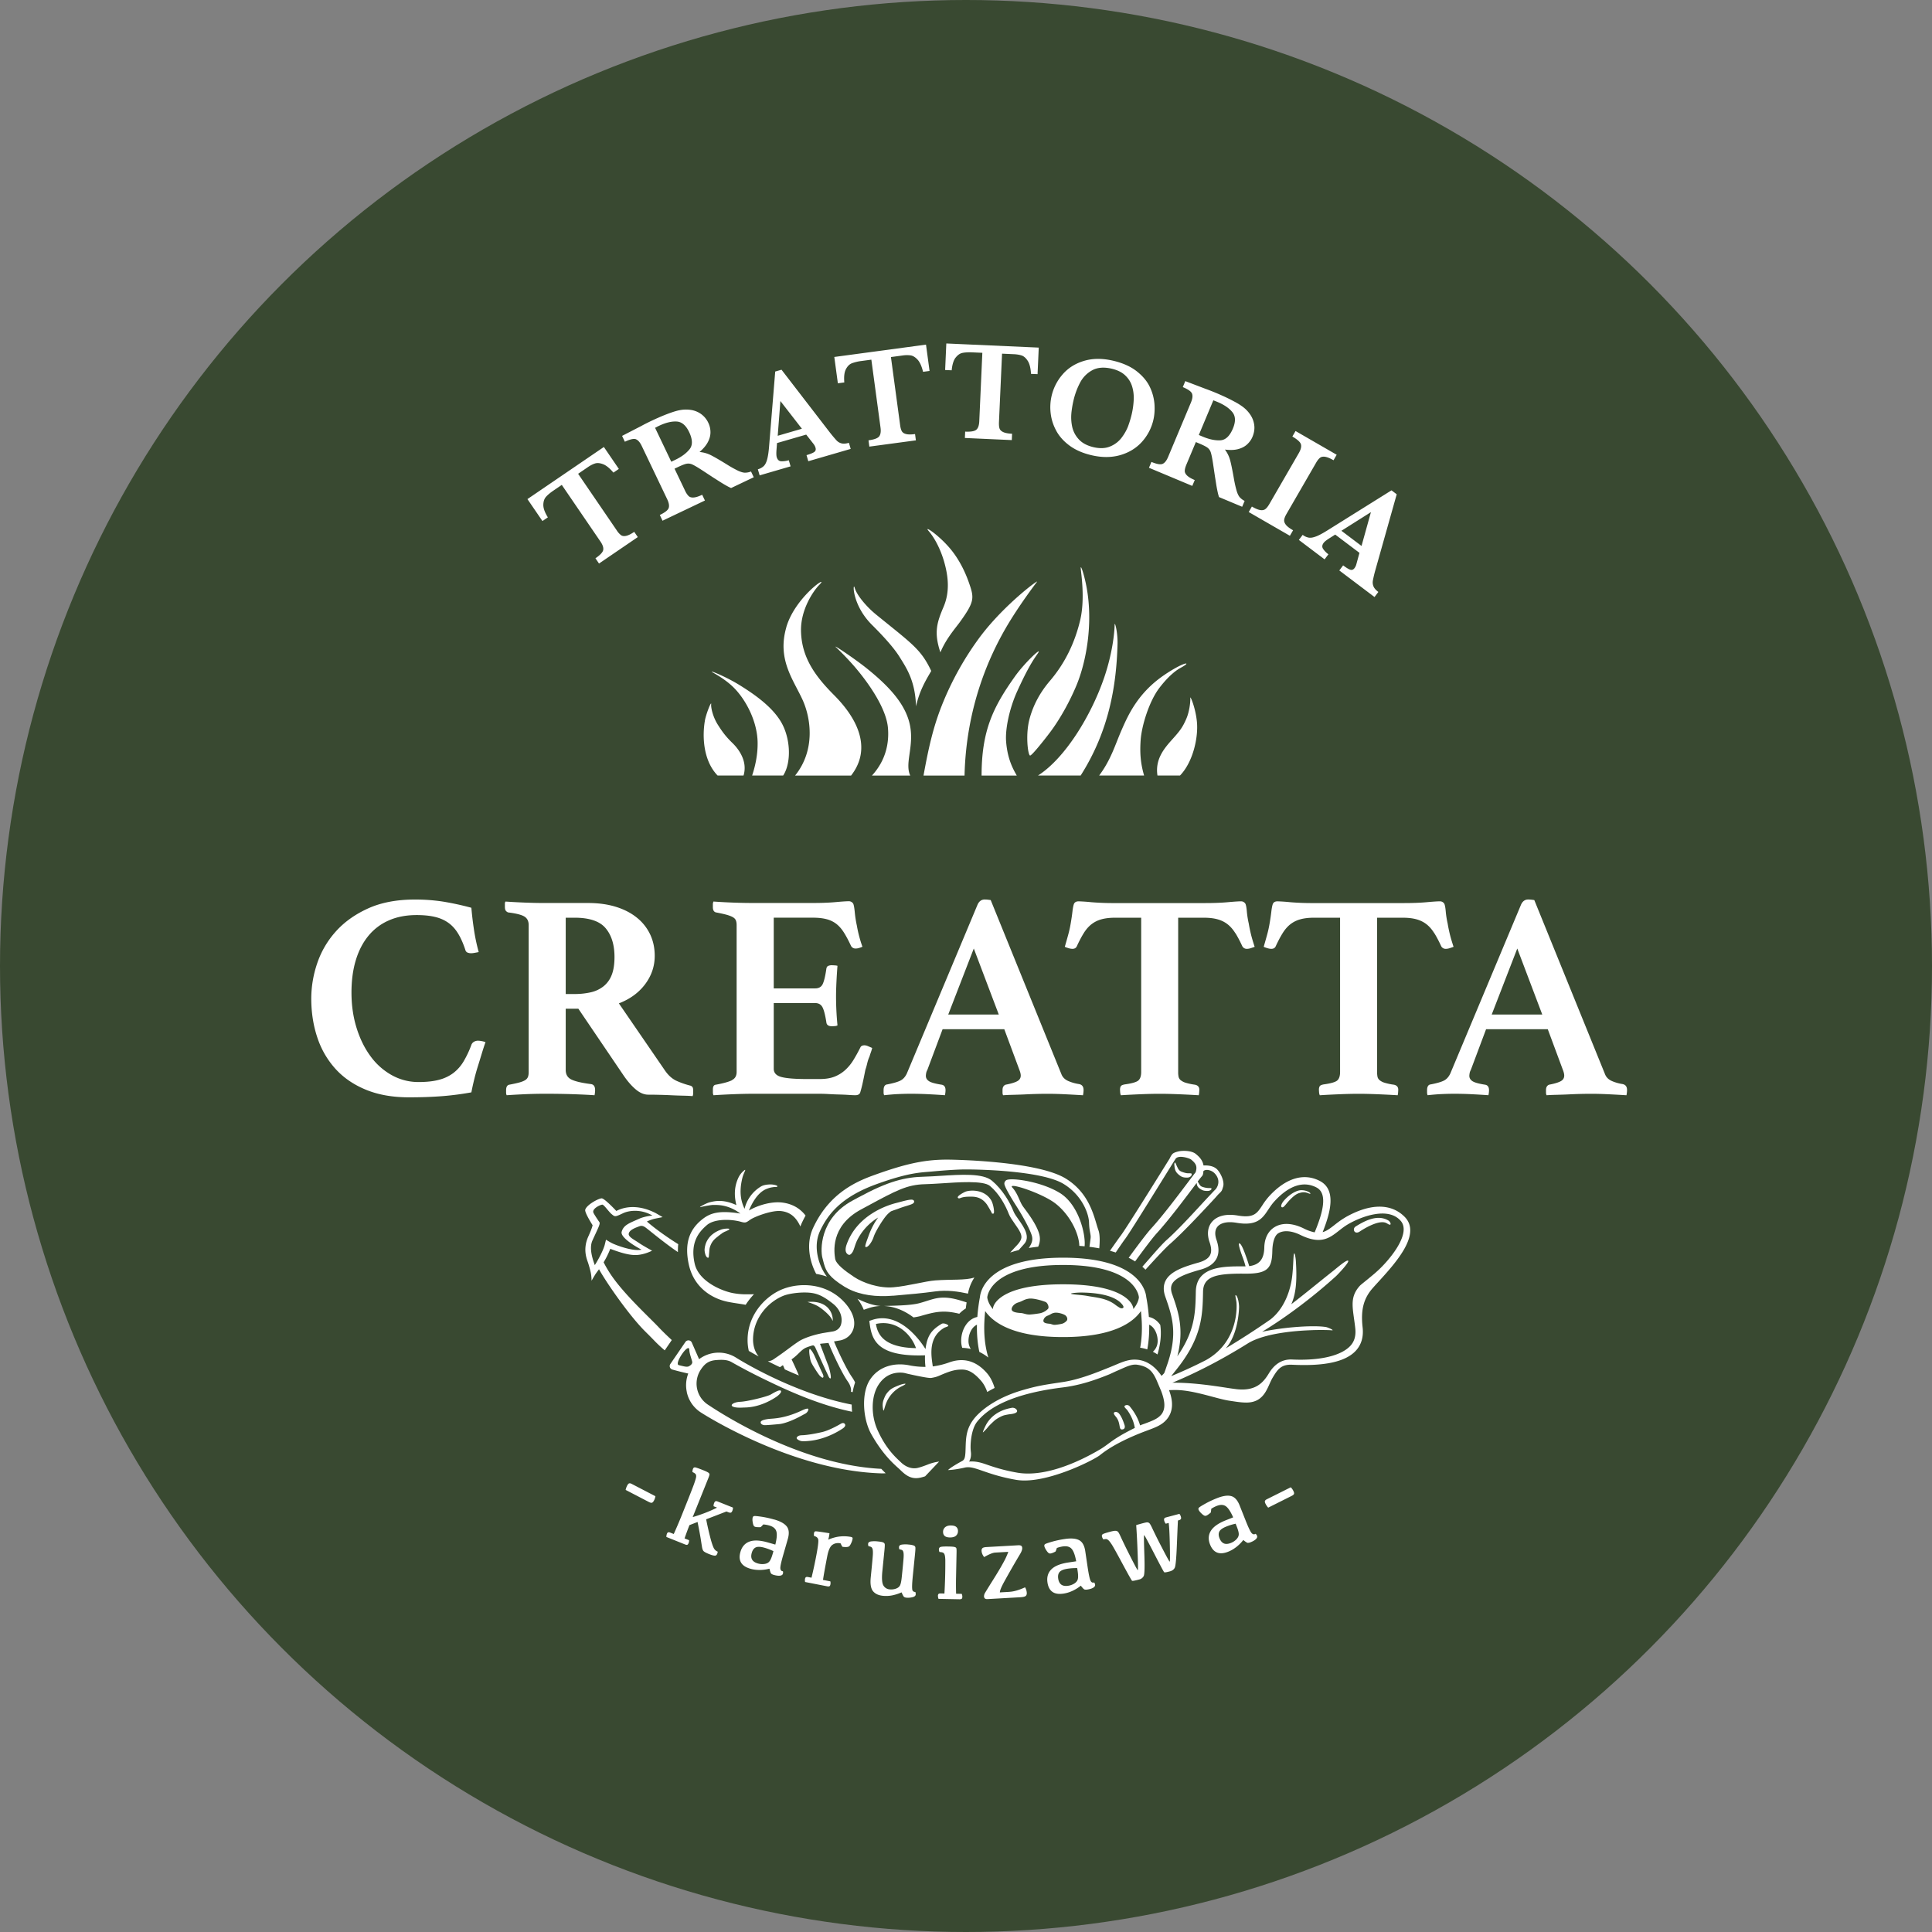 <svg width="180" height="180" viewBox="0 0 180 180" fill="none" xmlns="http://www.w3.org/2000/svg"><rect x="0" y="0" width="180" height="180" fill="#808080" stroke="none"/><circle cx="90" cy="90" r="90" fill="#394931"/><path d="M51.04 48.198c-.284-.462-.425-.848-.42-1.166.006-.316.09-.567.255-.751.165-.184.4-.378.7-.583l.765-.521 3.6 5.273c.214.31.3.575.26.788-.04.214-.281.473-.724.775l.332.49 3.614-2.464-.332-.488c-.3.205-.552.33-.752.372-.2.044-.36.022-.48-.064a1.694 1.694 0 01-.395-.443l-3.601-5.274.913-.623c.227-.154.444-.268.652-.335.208-.07.46-.049.754.062.295.11.62.373.97.786l.506-.343-1.395-2.044L49.14 46.5l1.398 2.044.505-.343-.002-.003zm8.204-7.274c.2.078.381.284.544.621l2.373 4.966c.162.34.208.612.138.818-.07.205-.346.42-.827.65l.254.535 3.95-1.882-.255-.535c-.33.157-.597.243-.803.254-.205.014-.362-.035-.473-.146a1.776 1.776 0 01-.319-.488l-.981-2.052.297-.14c.376-.179.652-.287.828-.32a.897.897 0 01.551.079c.192.086.5.27.93.55l.954.627.598.38c.24.155.457.284.648.392.192.108.346.187.465.235l2.109-1.004-.254-.535a1.547 1.547 0 01-.57.11c-.165-.002-.374-.064-.625-.177a10.637 10.637 0 01-1.011-.562c-.735-.456-1.263-.759-1.576-.913a2.925 2.925 0 00-1.016-.275c.362-.31.621-.621.784-.937.162-.313.24-.621.235-.923a2.009 2.009 0 00-.195-.848 2.092 2.092 0 00-.708-.85 2.21 2.21 0 00-.96-.368 3.04 3.04 0 00-1.003.03c-.224.04-.513.124-.87.25a15.92 15.92 0 00-1.13.454 21.728 21.728 0 00-1.103.519c-.179.089-.335.173-.47.246l-1.795.926.259.545c.49-.232.833-.31 1.033-.232m1.94-1.15c.05-.025.114-.057.2-.098.617-.294 1.163-.429 1.644-.404.479.024.868.348 1.168.974.333.697.346 1.234.04 1.612-.305.378-.75.708-1.335.986l-.365.175-1.51-3.162.164-.08m12.46 3.669l-.165-.567a2.26 2.26 0 01-.7.097c-.211-.01-.352-.137-.425-.386-.04-.135-.046-.373-.019-.71l.046-.602 2.72-.788.683.872c.087.113.15.232.184.356.052.178.008.31-.13.402-.137.092-.375.187-.708.284l.165.567 3.95-1.148-.165-.567c-.276.081-.503.097-.681.054a.952.952 0 01-.468-.272 13.03 13.03 0 01-.681-.816l-4.45-5.776-.587.17-.575 7.024c-.04.488-.1.875-.176 1.158-.076.284-.181.491-.316.624a1.288 1.288 0 01-.55.3l.166.567 2.884-.84-.002-.003zm-.95-6.086l2.006 2.584-2.254.656.249-3.237v-.003zm5.956-1.734c-.046-.537.003-.948.149-1.228.146-.281.332-.468.565-.557a4.01 4.01 0 01.886-.208l.92-.124.854 6.327c.051.372.008.648-.125.82-.132.173-.465.298-.994.368l.078.586 4.336-.584-.078-.585c-.363.048-.641.048-.838-.003-.198-.051-.33-.143-.4-.273-.07-.13-.122-.321-.154-.572l-.855-6.327 1.098-.148a2.68 2.68 0 01.732-.008c.217.032.433.162.65.394.213.23.386.61.513 1.137l.605-.081-.33-2.452-8.544 1.15.332 2.452.606-.081-.006-.003zm10.372-2.306c.194-.25.41-.4.654-.445.243-.046.546-.062.91-.046l.925.04-.286 6.376c-.016.378-.105.64-.268.785-.162.146-.508.208-1.046.184l-.027.591 4.371.197.027-.591c-.365-.016-.638-.068-.824-.154-.184-.086-.3-.2-.346-.34-.046-.14-.062-.338-.052-.592l.287-6.375 1.106.05c.275.013.516.053.721.12.208.07.398.238.568.503.17.264.273.67.303 1.21l.61.026.112-2.473L88.166 32l-.11 2.473.61.027c.052-.537.173-.931.365-1.182m9.383 6.826c.287.524.703.985 1.254 1.388.549.4 1.228.694 2.028.88.981.23 1.881.221 2.695-.016.816-.24 1.484-.654 2.011-1.242a4.591 4.591 0 001.057-2.042c.103-.445.138-.934.1-1.463a4.497 4.497 0 00-.432-1.596c-.252-.534-.66-1.02-1.225-1.466-.565-.443-1.303-.772-2.208-.983-.995-.23-1.898-.224-2.709.022-.811.245-1.47.661-1.982 1.253a4.634 4.634 0 00-1.03 2.017 4.71 4.71 0 00-.083 1.622 4.41 4.41 0 00.527 1.626m1.403-1.68c.043-.391.105-.761.186-1.112a6.899 6.899 0 01.625-1.707 2.75 2.75 0 011.132-1.15c.487-.264 1.09-.31 1.809-.146.522.122.938.324 1.246.61.308.287.525.624.649 1.016.124.391.178.81.159 1.255a7.44 7.44 0 01-.191 1.38c-.079.335-.182.68-.311 1.042-.13.362-.33.727-.598 1.091a2.533 2.533 0 01-1.068.84c-.443.194-.967.221-1.573.081-.611-.143-1.076-.394-1.397-.756a2.49 2.49 0 01-.606-1.204 4.176 4.176 0 01-.06-1.245m7.224 5.122l4.036 1.69.23-.545c-.335-.14-.578-.284-.724-.43-.146-.145-.217-.294-.206-.448.008-.154.06-.343.152-.564l.881-2.098.303.127c.383.16.646.294.789.402a.885.885 0 01.308.465c.062.2.133.553.208 1.058l.168 1.129c.03.183.067.416.111.7.043.28.092.528.138.744.046.216.092.384.135.502l2.154.902.23-.545a1.549 1.549 0 01-.462-.351c-.108-.127-.2-.321-.281-.586a10.67 10.67 0 01-.254-1.126c-.149-.853-.273-1.447-.368-1.782a2.948 2.948 0 00-.47-.94c.47.062.878.049 1.219-.04.34-.09.624-.235.846-.44.221-.206.392-.44.503-.71.156-.376.21-.74.162-1.097a2.227 2.227 0 00-.365-.961 3.02 3.02 0 00-.689-.726 5.76 5.76 0 00-.768-.48 16.83 16.83 0 00-1.092-.541 28.075 28.075 0 00-.606-.267c-.159-.065-.33-.135-.516-.208a16.001 16.001 0 00-.498-.187l-1.889-.72-.233.556c.5.208.787.413.863.615.075.203.04.476-.103.819l-2.127 5.073c-.146.349-.319.565-.519.648-.201.084-.547.022-1.036-.183l-.23.545zm5.999-6.286c.062.027.119.049.17.068.049.019.119.045.206.083.63.262 1.095.58 1.397.953.303.373.319.878.052 1.52-.298.713-.692 1.08-1.179 1.105-.487.024-1.03-.09-1.627-.34l-.373-.157 1.354-3.232zm3.298 10.412l3.833 2.211.297-.513c-.335-.191-.562-.367-.681-.526-.119-.16-.168-.31-.146-.462.022-.151.095-.332.222-.548l2.741-4.742c.129-.226.257-.386.375-.477.119-.092.279-.122.479-.092.2.032.46.137.778.324l.295-.513-3.833-2.212-.297.513c.475.276.743.519.8.73.059.21-.008.48-.195.807l-2.741 4.741c-.13.227-.257.386-.378.48-.122.095-.282.125-.479.093-.2-.033-.46-.14-.778-.327l-.295.513h.003zm6.285 2.265c-.273.108-.503.149-.692.119a1.284 1.284 0 01-.568-.26l-.357.473 2.398 1.81.357-.473a2.05 2.05 0 01-.495-.502c-.116-.176-.1-.365.057-.57.086-.114.27-.26.56-.44l.51-.324 2.26 1.703-.292 1.07a1.028 1.028 0 01-.175.359c-.111.146-.246.192-.403.138-.157-.057-.373-.19-.652-.4l-.356.473 3.281 2.476.357-.473c-.23-.173-.378-.343-.451-.513a.97.97 0 01-.062-.537 11.6 11.6 0 01.248-1.035l1.976-7.015-.486-.367-5.98 3.737c-.416.26-.762.446-1.035.554m5.098-2.26l-.876 3.15-1.873-1.414 2.749-1.736zM44.541 96.958a.795.795 0 00-.37.094.561.561 0 00-.26.313 9.2 9.2 0 01-.724 1.531 3.825 3.825 0 01-.957 1.08 3.785 3.785 0 01-1.341.629c-.52.138-1.146.206-1.876.206a5.078 5.078 0 01-2.49-.629 6.113 6.113 0 01-1.984-1.75c-.557-.748-.995-1.631-1.314-2.652-.319-1.02-.478-2.122-.478-3.307 0-1.113.132-2.11.397-2.995.265-.883.652-1.641 1.163-2.268a5.058 5.058 0 011.903-1.45c.757-.338 1.627-.505 2.614-.505.638 0 1.195.054 1.67.165.476.108.89.286 1.246.534.357.246.663.576.917.986.257.41.484.915.684 1.517.035.146.105.24.205.287a.89.89 0 00.37.067c.074 0 .182-.013.328-.04.146-.027.265-.049.356-.068-.2-.729-.356-1.477-.464-2.24a30.966 30.966 0 01-.22-1.888 26.425 26.425 0 00-2.64-.575 16.965 16.965 0 00-2.615-.192c-1.697 0-3.157.278-4.379.834-1.222.556-2.227 1.277-3.011 2.16a8.476 8.476 0 00-1.725 2.968A10.231 10.231 0 0029 93.024c0 1.293.186 2.5.56 3.623a8.142 8.142 0 001.684 2.924c.748.829 1.697 1.483 2.846 1.955 1.15.475 2.49.71 4.023.71 1.113 0 2.135-.037 3.065-.108.93-.073 1.844-.191 2.739-.356.073-.383.16-.78.26-1.188.1-.411.213-.821.342-1.231.128-.41.252-.81.37-1.205.12-.391.233-.742.344-1.053a1.858 1.858 0 00-.343-.094 1.842 1.842 0 00-.343-.04m10.896 4.589c0-.329-.127-.51-.384-.548-.857-.108-1.465-.251-1.82-.424-.356-.172-.532-.469-.532-.888v-5.713h1.176l4.242 6.261c.365.529.738.953 1.121 1.272.384.319.765.478 1.15.478.254 0 .578.003.97.013.392.008.784.022 1.178.041.393.019.77.032 1.136.04.365.008.646.022.849.041a.756.756 0 00.054-.273v-.246c0-.164-.027-.278-.081-.342a.372.372 0 00-.22-.125 7.79 7.79 0 01-1.189-.41c-.43-.181-.808-.51-1.135-.983l-4.298-6.262c1.04-.4 1.857-.999 2.449-1.79.592-.794.89-1.671.89-2.638 0-.729-.141-1.393-.425-1.995A4.42 4.42 0 0059.34 85.5c-.538-.438-1.192-.775-1.957-1.013-.768-.237-1.633-.356-2.6-.356H50.65c-.53 0-1.127-.014-1.792-.04a63.563 63.563 0 01-1.765-.095.375.375 0 00-.054.219v.245c0 .184.027.31.08.384a.501.501 0 00.22.164c.748.092 1.254.22 1.519.384.265.165.397.43.397.794v13.698c0 .183-.021.332-.067.45a.624.624 0 01-.26.3c-.127.081-.31.154-.546.219-.238.065-.549.132-.93.205-.2.038-.3.211-.3.518v.219a.56.56 0 00.054.246c.53-.038 1.1-.068 1.711-.097a43.155 43.155 0 011.903-.041c.93 0 1.793.014 2.587.041.795.027 1.455.059 1.985.097.035-.181.054-.346.054-.492M52.707 85.5h.822c1.387 0 2.355.328 2.9.984.55.656.822 1.55.822 2.678 0 .675-.086 1.231-.259 1.669a2.492 2.492 0 01-.754 1.053 2.957 2.957 0 01-1.176.562 6.669 6.669 0 01-1.533.164h-.822V85.5zm15.477 15.149c-.3.145-.797.283-1.492.41-.184.019-.273.165-.273.437v.26a.66.66 0 00.054.286 69.656 69.656 0 011.849-.097c.684-.027 1.29-.041 1.82-.041h6.211c.238 0 .52.008.849.027.33.019.651.033.973.041.32.008.617.021.89.04s.484.027.63.027c.218 0 .364-.073.437-.219.02-.054.049-.164.095-.326.046-.165.092-.351.138-.562.046-.208.092-.427.138-.656l.124-.616c.054-.145.108-.337.165-.575.054-.237.127-.456.219-.656.035-.127.078-.257.124-.383.046-.127.087-.265.125-.41-.127-.055-.257-.109-.384-.165a.872.872 0 00-.33-.082c-.2 0-.327.065-.384.192-.219.438-.438.834-.657 1.188a4.234 4.234 0 01-.767.93 3.229 3.229 0 01-1 .615c-.374.146-.836.218-1.382.218h-1.149c-1.133 0-1.935-.064-2.409-.191-.475-.127-.71-.384-.71-.764v-6.124h3.86c.31 0 .532.124.67.37.138.245.26.715.37 1.406.02.257.192.384.52.384.054 0 .14-.006.259-.014a.558.558 0 00.26-.067 27.708 27.708 0 01-.135-2.679c0-.383.013-.85.04-1.407.027-.556.06-1.042.094-1.463a1.08 1.08 0 00-.259-.04 4.599 4.599 0 00-.26-.014.84.84 0 00-.356.067c-.092.046-.146.14-.165.287-.092.637-.2 1.099-.327 1.38-.127.283-.365.423-.711.423h-3.86v-6.588h3.64c.493 0 .917.046 1.274.138.357.092.665.243.93.45.265.211.5.484.71.822.209.337.425.742.644 1.217a.464.464 0 00.438.246c.108 0 .22-.019.327-.054a3.4 3.4 0 00.3-.11 11.7 11.7 0 01-.519-1.97 10.21 10.21 0 01-.192-1.217c-.037-.391-.08-.661-.138-.807a.464.464 0 00-.437-.246c-.22 0-.625.027-1.22.081-.592.054-1.3.081-2.122.081h-5.612c-.438 0-.957-.008-1.56-.027a56.476 56.476 0 01-2.08-.108.675.675 0 00-.055.26v.258c0 .273.092.438.273.492.384.073.698.14.944.205.246.065.446.138.602.219.154.08.26.18.314.3.054.118.081.27.081.45v13.698c0 .365-.151.619-.451.764m23.834-16.822a3.08 3.08 0 00-.273-.013c-.292 0-.511.154-.657.464l-6.596 15.748c-.146.31-.343.529-.59.656-.245.127-.653.245-1.218.356-.238.019-.357.2-.357.546v.218a.56.56 0 00.054.246c.492-.054.94-.092 1.34-.108.4-.019.785-.027 1.15-.027.53 0 1.067.013 1.613.041a72.37 72.37 0 011.56.094c.035-.181.054-.338.054-.464 0-.311-.127-.484-.384-.519-.584-.092-.973-.2-1.162-.329-.192-.127-.287-.292-.287-.492 0-.054.008-.137.027-.245a.884.884 0 01.109-.3l1.424-3.802h5.747l1.452 3.91c.054.165.081.3.081.41 0 .238-.113.416-.343.535-.23.119-.579.224-1.055.313a.392.392 0 00-.205.151c-.065.081-.094.206-.094.37v.219c0 .092.018.173.053.246.255-.019.57-.033.944-.041.373-.011.754-.021 1.135-.04a40.788 40.788 0 012.052-.054c.492 0 1.022.013 1.587.04.565.027 1.141.06 1.725.095.037-.181.054-.346.054-.492 0-.31-.138-.491-.411-.548a4.007 4.007 0 01-1.014-.286c-.31-.138-.519-.343-.63-.616l-6.596-16.241a3.899 3.899 0 00-.3-.04m-3.657 10.703l2.381-6.151 2.328 6.15h-4.71zm26.754-7.585c.21.338.424.743.643 1.218a.465.465 0 00.438.246c.108 0 .232-.022.37-.068.138-.046.252-.086.344-.121-.146-.438-.26-.824-.344-1.161-.081-.338-.151-.67-.205-1a8.604 8.604 0 01-.179-1.12c-.027-.33-.067-.564-.124-.71a.465.465 0 00-.438-.246c-.219 0-.624.027-1.219.081-.592.054-1.3.081-2.122.081h-8.432a24.65 24.65 0 01-2.149-.08 16.389 16.389 0 00-1.189-.082c-.219 0-.365.081-.438.246-.054.146-.1.383-.138.71-.038.327-.092.702-.165 1.12-.054.327-.127.662-.219 1-.092.337-.2.723-.327 1.16.073.036.181.079.327.122.146.046.273.068.384.068.2 0 .338-.081.411-.246.219-.475.432-.88.643-1.218.208-.337.446-.61.711-.82a2.62 2.62 0 01.93-.465c.357-.1.79-.151 1.3-.151h2.409v14.38c0 .365-.086.624-.259.781-.173.154-.598.278-1.274.37-.2.038-.324.094-.37.178a.631.631 0 00-.068.313c0 .054.006.138.014.246.008.108.032.2.067.273a80.413 80.413 0 011.847-.095c.649-.027 1.235-.04 1.765-.04.53 0 1.1.013 1.765.04.665.027 1.292.06 1.876.095a1.57 1.57 0 00.041-.273 3.83 3.83 0 00.013-.246c0-.253-.137-.41-.411-.464a5.533 5.533 0 01-.848-.178 1.378 1.378 0 01-.465-.233.578.578 0 01-.206-.313 2.077 2.077 0 01-.04-.45V85.502h2.408c.492 0 .917.052 1.274.152.356.1.665.256.929.464.265.21.503.483.711.82m18.54-.001c.211.338.424.743.643 1.218a.465.465 0 00.438.246c.108 0 .233-.022.37-.068.138-.046.252-.086.344-.121-.146-.438-.26-.824-.344-1.161-.081-.338-.151-.67-.205-1a8.587 8.587 0 01-.178-1.12c-.027-.33-.068-.564-.125-.71a.465.465 0 00-.438-.246c-.219 0-.624.027-1.219.081-.592.054-1.3.081-2.122.081h-8.431a24.21 24.21 0 01-2.15-.08 16.389 16.389 0 00-1.189-.082c-.219 0-.365.081-.438.246-.054.146-.1.383-.138.71a20.03 20.03 0 01-.165 1.12 10.03 10.03 0 01-.219 1c-.092.337-.2.723-.327 1.16.073.036.181.079.327.122.146.046.273.068.384.068.2 0 .338-.081.411-.246.219-.475.433-.88.644-1.218.208-.337.446-.61.71-.82a2.62 2.62 0 01.93-.465c.357-.1.79-.151 1.301-.151h2.408v14.38c0 .365-.086.624-.259.781-.173.154-.598.278-1.273.37-.2.038-.325.094-.371.178a.631.631 0 00-.067.313c0 .054.005.138.013.246.008.108.033.2.068.273.584-.038 1.2-.068 1.849-.095.649-.027 1.235-.04 1.765-.04.53 0 1.1.013 1.765.04.665.027 1.292.06 1.876.095a1.57 1.57 0 00.041-.273 3.83 3.83 0 00.013-.246c0-.253-.138-.41-.411-.464a5.533 5.533 0 01-.848-.178 1.378 1.378 0 01-.465-.233.578.578 0 01-.206-.313 2.077 2.077 0 01-.04-.45V85.502h2.408c.492 0 .917.052 1.274.152.356.1.665.256.929.464.265.21.503.483.711.82m17.563 14.064a4.003 4.003 0 01-1.013-.286c-.311-.138-.519-.343-.63-.616l-6.596-16.241a3.925 3.925 0 00-.3-.04 3.08 3.08 0 00-.273-.014c-.292 0-.511.154-.657.464l-6.596 15.748c-.146.31-.343.529-.589.656-.246.127-.652.245-1.22.356-.238.019-.356.2-.356.546v.218c0 .092.018.173.054.246.492-.054.94-.092 1.34-.108a24.25 24.25 0 011.149-.027c.53 0 1.068.013 1.614.041a72.43 72.43 0 011.56.094c.038-.181.054-.338.054-.464 0-.311-.127-.484-.384-.519-.584-.092-.97-.2-1.162-.329-.192-.127-.287-.292-.287-.492 0-.054.008-.137.027-.245a.888.888 0 01.108-.3l1.425-3.802h5.747l1.452 3.91c.054.165.081.3.081.41 0 .238-.114.416-.343.535-.228.119-.579.224-1.055.313a.391.391 0 00-.205.151c-.065.081-.095.206-.095.37v.219a.56.56 0 00.054.246c.254-.019.571-.033.944-.041.373-.011.754-.021 1.135-.04a40.795 40.795 0 012.052-.054c.492 0 1.022.013 1.587.04.565.027 1.14.06 1.724.095.038-.181.054-.346.054-.492 0-.31-.137-.491-.41-.548m-12.198-6.48l2.382-6.151 2.328 6.15h-4.71zM91.413 59.193a28.208 28.208 0 00-3.655 6.505c-.81 2.036-1.249 3.98-1.716 6.561h3.822c.151-6.45 2.341-11.162 3.863-13.782 1.157-1.99 2.668-3.98 2.884-4.268.216-.29-2.981 2.079-5.198 4.987m5.241 1.734c.611-.859-1.14.753-2.084 2.079-2.033 2.854-3.117 5.049-3.117 9.248h3.276c-.256-.473-.867-1.437-.994-3.203-.084-1.185.33-3.102 1.038-4.655.943-2.07 1.449-2.86 1.884-3.472m-18.744-.602a26.888 26.888 0 011.703 1.782c1.446 1.687 2.95 3.947 3.109 5.678.127 1.372-.16 3.027-1.49 4.474h3.571c-.5-1.077.25-2.468.04-4.271-.245-2.125-1.835-3.907-4.116-5.736-1.12-.896-3.314-2.367-2.817-1.925m30.59 2.541c-2.495 1.677-3.417 3.802-4.012 5.16-.595 1.358-.981 2.754-2.087 4.228h4.19c-.354-1.212-.397-2.19-.324-3.275.089-1.355.792-3.637 1.738-4.879 1.003-1.315 1.746-1.75 2.003-1.89 1.106-.594.39-.621-1.508.653m-39.589.97c-1.379-.856-3.074-1.507-2.485-1.172.898.51 1.609 1.018 2.182 1.663 1.065 1.202 1.925 3.032 1.973 4.763.03 1.086-.175 2.155-.51 3.167h2.89c.791-1.204.702-3.523-.228-5.049-.854-1.404-2.444-2.516-3.822-3.372zm12.67-6.613c-.87-.71-1.773-1.793-1.952-2.452-.178-.659-.308 1.54 1.611 3.451.852.848 1.987 2.039 2.587 3.013.6.975 1.439 2.158 1.514 4.574.335-1.52.965-2.51 1.417-3.297-.963-2.035-1.774-2.519-5.177-5.286m22.264.994c-.019.777-.206 2.632-.954 4.85-1.198 3.547-3.65 7.573-6.19 9.188h3.976c2.654-4.172 3.333-8.384 3.438-12.243.03-1.093-.262-2.198-.273-1.793" fill="#fff"/><path d="M73.26 58.445c-.857 2.962.611 4.812 1.487 6.697.814 1.75 1.24 4.744-.67 7.115h5.217c1.822-2.336.873-5.026-1.581-7.49-1.725-1.731-3.036-3.484-3.085-5.984-.04-2.01 1.165-3.74 1.687-4.275 1.081-1.104-2.222 1.048-3.06 3.937m22.708 11.948c.138.043 1.251-1.347 1.868-2.165 1.024-1.361 1.913-3.057 2.465-4.385.881-2.123 1.571-5.673.941-9.113-.217-1.18-.568-2.206-.546-1.78.021.427.429 2.84-.063 4.874-.489 2.033-1.384 3.94-2.803 5.603-.91 1.066-1.549 2.227-1.906 3.553-.389 1.434-.156 3.346.046 3.41m-9.456-20.93c.608.698 1.133 1.776 1.444 2.84.418 1.444.54 2.867-.041 4.233-.622 1.464-.92 2.387-.297 4.248.513-1.261 1.43-2.293 1.814-2.825 1.365-1.89 1.343-2.233.867-3.604-.284-.824-.79-2.01-1.638-3.076-1.087-1.363-2.652-2.397-2.149-1.817zm22.67 19.47c-.843.931-1.557 1.903-1.341 3.326h2.098c1.23-1.269 1.722-3.588 1.576-5.02-.135-1.333-.627-2.44-.616-2.227.024.483-.111 1.35-.357 1.925-.351.824-.608 1.164-1.362 1.996m-43.504-1.785c-.257 1.477-.154 3.729 1.186 5.111h2.414c.398-1.317-.432-2.449-1.032-3.03-.644-.623-.987-1.109-1.365-1.708-.5-.797-.647-1.656-.62-1.88.057-.453-.472.859-.586 1.507m-7.05 71.057c-.063.016-.125.084-.187.205a1.534 1.534 0 00-.143.405l2.173 1.129c.116.059.208.084.273.065.065-.017.127-.084.19-.2a1.16 1.16 0 00.137-.408l-2.222-1.153c-.084-.043-.16-.059-.222-.043zm8.042 1.666c-.05.022-.095.078-.13.17a.672.672 0 00-.049.295l.322.129c-.344.176-.72.34-1.127.497-.409.157-.79.283-1.141.386l1.451-3.615c.063-.154.098-.265.111-.333.014-.067-.019-.129-.094-.186-.076-.057-.236-.135-.479-.232-.427-.17-.684-.259-.77-.267-.09-.008-.152.037-.19.132a.794.794 0 00-.053.305c.118.049.21.103.27.162.062.059.086.151.076.27-.011.119-.082.359-.211.718-.13.359-.454 1.186-.973 2.479a44.421 44.421 0 01-.903 2.141l-.341-.135c-.076-.029-.138-.038-.184-.019-.046.019-.084.062-.11.13a.79.79 0 00-.052.3l1.736.696c.094.038.164.049.21.033.046-.017.087-.068.12-.149a.624.624 0 00.048-.278l-.42-.167c.15-.435.301-.845.455-1.237l.757-.294c.138.691.235 1.212.292 1.563.054.351.094.608.122.772.027.165.07.287.132.365.062.078.243.178.543.297.33.132.541.17.627.116.09-.057.141-.173.16-.348a.698.698 0 01-.338-.281c-.078-.13-.176-.397-.294-.805a28.246 28.246 0 01-.444-1.928l1.892-.729.184.073c.1.041.179.051.23.033.051-.019.097-.076.135-.171a.763.763 0 00.057-.297l-1.433-.572c-.08-.032-.148-.038-.2-.016m5.485 1.704a9.16 9.16 0 00-1.216-.268c-.39-.056-.614-.075-.676-.056a.176.176 0 00-.122.124 1.03 1.03 0 00-.005.405c.024.175.06.3.108.378.048.078.16.119.338.124.175.006.276.003.297-.005.022-.008.106-.089.249-.249.184.014.373.046.562.1.357.103.576.284.654.543.079.259.046.67-.094 1.234l-.7-.2c-.722-.208-1.295-.235-1.714-.078-.42.156-.7.478-.838.964-.114.397-.095.723.056.985.152.262.441.454.868.578.27.079.557.116.86.116.303 0 .61-.04.922-.118.06.267.116.423.167.467a.68.68 0 00.243.113c.228.065.42.089.57.07.152-.019.244-.081.274-.189a.437.437 0 000-.221c-.146-.011-.225-.1-.24-.265-.017-.165.075-.588.27-1.266l.421-1.464c.149-.515.117-.91-.094-1.18-.211-.27-.598-.486-1.16-.648m-.162 3.23c-.092.316-.187.54-.29.669-.1.13-.253.211-.459.241a1.45 1.45 0 01-.622-.046c-.27-.079-.448-.2-.54-.365-.092-.164-.1-.375-.027-.626.075-.259.202-.429.38-.508.18-.078.45-.065.812.038.292.084.567.189.827.316l-.081.281zm7.253-1.615a3.461 3.461 0 00-.933-.038c-.351.03-.73.13-1.135.3a3.02 3.02 0 00.116-.597c-.795-.129-1.23-.189-1.303-.178-.073.011-.116.059-.135.148a.681.681 0 00.008.295c.21.04.338.146.381.31.043.165-.027.727-.213 1.682a40.595 40.595 0 01-.411 1.885l-.335-.065c-.082-.016-.144-.01-.184.017-.044.027-.07.075-.084.145a.764.764 0 00.005.303l2.055.402c.1.019.17.016.213-.008.044-.024.073-.081.09-.17a.63.63 0 00-.006-.284l-.684-.135c.073-.486.206-1.225.398-2.219.108-.554.27-.905.483-1.051.214-.148.465-.194.755-.137.092.189.146.291.167.31.022.019.106.03.254.035a.807.807 0 00.325-.037c.07-.03.143-.119.216-.27a1.68 1.68 0 00.154-.432c.014-.071.008-.119-.019-.146-.027-.027-.086-.049-.175-.068m5.763 4.904c-.038-.157-.021-.565.043-1.224l.206-2.041c.038-.367.049-.588.035-.661-.013-.073-.062-.13-.143-.165a1.705 1.705 0 00-.462-.089 2.502 2.502 0 00-.638 0c-.173.024-.265.094-.279.21a.44.44 0 00.04.238.75.75 0 01.239.059c.06.03.102.098.13.206.026.108.032.283.016.526-.017.243-.07.835-.168 1.771-.04.403-.097.673-.173.808-.076.135-.206.232-.392.294-.184.062-.37.081-.56.062a.734.734 0 01-.592-.372c-.127-.222-.16-.67-.091-1.342l.186-1.855c.038-.368.049-.584.032-.651-.016-.068-.062-.116-.143-.154-.08-.038-.235-.065-.462-.089a2.66 2.66 0 00-.676-.003c-.165.027-.254.097-.265.211a.437.437 0 00.04.237.72.72 0 01.222.057c.068.03.117.095.15.195.031.099.042.275.029.526-.014.251-.079.964-.198 2.133-.059.6.011 1.024.211 1.272.203.248.509.391.914.432.308.032.608.016.898-.043a4.29 4.29 0 00.851-.276c.092.214.16.349.208.4.049.051.13.084.243.094.179.019.363.003.557-.043.195-.046.298-.129.308-.251a.533.533 0 00-.035-.237c-.16 0-.256-.079-.294-.235m3.495-4.844c.262.005.454-.046.579-.154a.554.554 0 00.192-.43.49.49 0 00-.14-.38c-.098-.095-.263-.146-.493-.152-.235-.005-.416.046-.549.152a.553.553 0 00-.205.432c-.003.167.046.297.146.388.1.092.257.138.473.144m.595 5.243a31.607 31.607 0 01-.003-1.612l.046-2.249c.003-.165 0-.281-.014-.348-.01-.068-.065-.116-.157-.141-.091-.027-.267-.043-.53-.048-.37-.008-.618 0-.748.029-.13.027-.195.108-.197.243a.47.47 0 00.059.243c.116 0 .21.017.29.041.075.024.134.086.175.181.04.097.065.27.073.524a49.227 49.227 0 01-.081 3.118l-.368-.008c-.086 0-.146.014-.181.049-.035.032-.054.086-.057.159a.87.87 0 00.054.297l1.947.038c.105 0 .175-.014.213-.046.038-.032.057-.092.06-.181a.64.64 0 00-.06-.278l-.524-.011h.002zm4.971-.175l-.895.051c.003-.178.138-.51.408-.999a86.955 86.955 0 011.47-2.562c.147-.241.214-.433.206-.573-.005-.103-.038-.173-.097-.211-.06-.037-.157-.054-.295-.045l-2.946.167c-.181.011-.303.043-.365.1-.062.057-.092.143-.084.256.01.195.092.387.24.576.468-.268.812-.408 1.033-.419l1.217-.068a6.29 6.29 0 01-.444.97c-.213.399-.532.937-.957 1.615a70.485 70.485 0 00-.754 1.217.649.649 0 00-.108.351c.01.179.122.262.333.249l3.049-.173c.249-.014.416-.051.495-.113.078-.06.116-.16.108-.295a1.151 1.151 0 00-.16-.516c-.565.257-1.046.397-1.449.419m7.564-1.01c-.084-.143-.176-.564-.282-1.263l-.224-1.507c-.078-.532-.27-.875-.576-1.034-.305-.157-.746-.195-1.324-.108a9.296 9.296 0 00-1.217.259c-.378.111-.59.186-.638.229a.176.176 0 00-.06.162c.014.098.071.222.163.37.095.149.178.249.254.3.076.051.195.041.36-.027a1.77 1.77 0 00.267-.127c.016-.016.057-.124.125-.329a2.72 2.72 0 01.554-.143c.367-.054.643.019.822.224.178.202.321.591.424 1.161l-.72.108c-.743.111-1.275.324-1.591.64-.317.316-.438.723-.365 1.223.06.408.213.699.46.875.245.175.588.229 1.03.164.278-.04.553-.124.83-.251a3.81 3.81 0 00.788-.488c.165.218.282.337.346.356a.669.669 0 00.268.003c.235-.035.416-.092.546-.173.13-.078.187-.176.17-.286a.464.464 0 00-.089-.203c-.135.052-.246.003-.327-.14m-1.192-.176c-.038.162-.143.297-.316.411a1.454 1.454 0 01-.584.216c-.279.04-.492.005-.644-.108-.151-.114-.248-.3-.286-.559-.04-.268.005-.475.135-.621.13-.146.381-.246.754-.303.3-.043.595-.062.882-.056l.043.289c.048.326.054.569.016.729m9.459-6.07l-1.238.329c-.086.024-.143.06-.168.108-.027.049-.027.119 0 .216a.689.689 0 00.138.265l.273-.073c.046.318.084.996.106 2.036.024 1.039.019 1.563-.011 1.571-.03.008-.27-.426-.722-1.301a48.989 48.989 0 01-.868-1.734c-.127-.281-.221-.453-.283-.524a.302.302 0 00-.238-.102c-.098 0-.436.086-1.011.256a71.8 71.8 0 01.129 2.512c.044 1.115.052 1.676.019 1.684-.032.009-.265-.421-.703-1.29a52.075 52.075 0 01-.846-1.728c-.124-.281-.216-.459-.273-.53a.323.323 0 00-.232-.116c-.097-.008-.26.019-.489.079-.387.102-.622.178-.709.229-.086.051-.113.127-.086.232.027.1.073.187.138.265a.767.767 0 01.259-.035c.062.005.133.043.211.113.078.07.178.2.305.392.125.191.463.796 1.009 1.814.549 1.018.843 1.539.884 1.566.04.027.262-.013.659-.118a.638.638 0 00.425-.324c.081-.162.1-.838.059-2.023-.04-1.185-.048-1.782-.019-1.787.03-.008.338.559.928 1.703.589 1.143.902 1.729.943 1.756.041.027.219 0 .538-.087.211-.057.357-.167.441-.329.083-.165.148-.851.197-2.063.049-1.213.081-1.993.103-2.344l.067-.019c.103-.027.168-.065.2-.111.033-.045.035-.118.008-.216a.712.712 0 00-.137-.27m7.085 1.858c-.122.078-.238.059-.352-.062-.113-.122-.303-.51-.562-1.167l-.562-1.414c-.198-.5-.465-.792-.798-.875-.332-.084-.77-.019-1.314.197-.408.162-.784.34-1.124.532-.343.191-.533.316-.571.37a.171.171 0 00-.018.172c.037.092.116.2.243.324.124.125.23.203.316.235.087.033.2-.005.343-.11.144-.106.222-.168.233-.187.011-.019.027-.135.046-.348a2.71 2.71 0 01.508-.265c.346-.137.63-.126.852.03.221.157.446.502.681 1.034l-.676.268c-.7.278-1.168.607-1.403.988-.235.381-.259.805-.073 1.274.151.384.368.632.649.746.281.113.627.089 1.041-.076.259-.103.511-.248.751-.435.241-.186.46-.405.657-.656.211.176.351.265.419.267a.66.66 0 00.262-.059c.222-.086.384-.184.495-.292.108-.108.14-.213.1-.316a.42.42 0 00-.133-.175m-1.784.508a1.44 1.44 0 01-.519.343c-.259.102-.478.118-.651.043-.173-.076-.308-.235-.406-.481-.1-.251-.102-.462-.01-.634.091-.173.313-.327.665-.465a5.02 5.02 0 01.846-.256l.108.27c.121.307.184.542.184.707 0 .165-.073.321-.214.47m5.058-4.841l-2.239 1.12c-.086.043-.14.095-.164.154-.025.06-.006.151.056.27a1.6 1.6 0 00.244.354l2.189-1.096c.119-.06.189-.119.214-.181.024-.062.008-.152-.052-.27a1.203 1.203 0 00-.248-.351zm-58.88-14.902c-.246-.257-.54-.551-.884-.891-1.203-1.197-2.849-2.836-3.744-4.272a10.321 10.321 0 01-.51-.897 7.82 7.82 0 00.618-1.255c.695.259 1.671.613 2.439.578.767-.035 1.457-.405 1.457-.405s-.833-.451-1.252-.74c-.419-.289-.965-.54-.924-.837.054-.384.727-.592.986-.694.333-.132.552.094.776.262.173.129 1.652 1.355 2.822 2.141-.005-.254 0-.5.03-.737-1-.621-2.211-1.48-2.92-2.114.147-.071.476-.206.744-.262.268-.057.722-.146.722-.146l-.638-.37c-1.411-.724-2.7-.71-3.677-.203 0 0-1.08-1.158-1.354-1.174-.273-.014-1.414.591-1.543 1.061-.073.259.686 1.439.686 1.439-.019.106-.097.389-.397 1.048-.546 1.196-.133 2.133-.033 2.43.098.289.211.713.254.907.082.378.079.789.079.789s.297-.521.416-.689c.119-.167.192-.262.279-.381.11.2.232.403.362.613.935 1.504 2.684 3.932 3.911 5.152.338.338.63.629.873.881.322.334.647.634.976.912l.657-.961c-.413-.378-.816-.77-1.21-1.18m-5.962-5.8c-.189-.529-.556-1.558-.218-2.3.54-1.186.74-1.531.651-1.699a.416.416 0 00-.057-.081s-.427-.621-.505-.807c-.16-.381.692-.764.84-.748.15.016.609.675.836.864.332.275.316.302 1.084-.065.532-.256 1.66-.416 2.736.216-.57.057-1.009.197-1.193.281-.921.416-1.49.58-1.67 1.228-.14.5 1.154 1.305 1.849 1.669-.827.184-2.417-.435-2.739-.599-.321-.165-.57-.33-.57-.33l-.097.392c-.103.513-.65 1.531-.947 1.976m17.339 11.716c-.103-.157-.622.154-.954.346-.333.191-2.155.642-2.817.672-.663.03-.979.308-.722.44.254.132.746.113.992.097.246-.013 1.476.054 3.052-.98.157-.102.552-.418.449-.578m-1.567 3.197c.113.022 1.056-.064 1.427-.1.37-.035 1.149-.264 2.2-.858.165-.092.398-.154.492-.457.073-.229-.294-.094-.586.044-1.687.791-2.72.745-3.115.796-.259.033-.73.116-.735.305-.005.189.2.249.317.27zm3.473 1.486c.195.027.476.008.684-.014.208-.019 1.57-.111 3.15-1.145.156-.102.326-.267.224-.424-.103-.156-.279-.102-.436 0 0 0-.989.586-1.7.746-.71.162-1.33.261-1.725.286-.224.013-.489-.006-.619.21-.097.162.3.322.422.341z" fill="#fff"/><path d="M63.985 129.694c.17.791.641 1.472 1.325 1.909.343.221 8.526 5.433 16.839 5.668.092 0 .18 0 .27-.006.032 0 .062-.005.095-.008a11.35 11.35 0 01-.406-.408c-7.996-.388-15.798-5.754-16.13-5.967a2.345 2.345 0 01-.703-3.251c.422-.653.822-.88 1.543-.923.482-.03.984-.038 1.422.243a54.4 54.4 0 003.21 1.668c2.078 1.008 4.938 2.296 7.936 2.911a7.864 7.864 0 01-.035-.669c-5.58-1.083-10.692-4.321-10.751-4.358a3.044 3.044 0 00-3.468.129l-.679-1.55a.338.338 0 00-.281-.202.343.343 0 00-.314.148l-1.403 2.052a.344.344 0 00-.038.311.342.342 0 00.233.21 26.96 26.96 0 001.473.368 3.008 3.008 0 00-.132 1.728m-.754-2.514c-.463-.111.973-2.193.986-1.407.006.338.249.943.27 1.11.022.167-.116.3-.302.402-.187.106-.492.008-.954-.102m46.548-17.773c.283.238.421.303.832.303a.915.915 0 00.154-.025c.116-.043.244-.121.262-.272.014-.119-.11-.106-.302-.106a1.33 1.33 0 01-.181-.013c-.152-.024-.298-.076-.428-.122a.635.635 0 01-.232-.132.689.689 0 01-.154-.213c-.095-.192-.111-.23-.206-.451-.064-.146-.143-.046-.116.189.03.254.033.553.373.84" fill="#fff"/><path d="M109 115.904c1.211-1.074 2.782-2.759 3.823-3.874.427-.459.429-.465.584-.643.154-.178.283-.273.365-.381.081-.108.097-.154.186-.453.141-.476-.232-1.264-.554-1.596-.265-.273-.7-.4-1.276-.373-.087-.543-.468-.864-.706-1.064-.411-.345-1.222-.31-1.465-.275-.192.027-.581.119-.719.265-.14.145-.262.426-.262.426-1.471 2.368-4.158 6.667-4.56 7.185-.114.146-.487.673-1.003 1.412.186.052.365.103.535.16.449-.662.77-1.129.876-1.264.494-.637 4.611-7.355 4.714-7.482.298-.365 1.295-.035 1.446.094.379.319.614.576.403 1.189-.138.164-.394.51-.767 1.001-.855 1.134-2.282 3.033-3.35 4.204-.405.446-1.184 1.472-2.114 2.749.216.108.414.222.598.34.894-1.228 1.638-2.208 2.022-2.63 1.089-1.196 2.473-3.034 3.39-4.252.116-.154.224-.3.324-.43.024.168.032.36.316.546.244.159.36.2.714.2a.986.986 0 00.13-.017c.1-.029.211-.081.224-.183.014-.078-.095-.07-.259-.07a1.9 1.9 0 01-.522-.089c-.157-.044-.252-.103-.33-.23-.078-.127-.095-.151-.173-.292a9.72 9.72 0 01.354-.451s.087-.091.108-.145c.043-.103.049-.17.068-.376.246-.213.724-.078.984.154.367.33.616.91.176 1.518-.155.148-.447.464-.868.912-.968 1.04-2.552 2.803-3.739 3.856-.432.386-1.243 1.331-2.244 2.474.106.091.203.183.292.275 1.017-1.123 1.852-2.014 2.277-2.392m-25.252 13.165c-.327.135-.691.268-.951.546-.257.278-.324.418-.443.726a1.462 1.462 0 00-.114.675c.014.168.06.527.116.362.057-.167.111-.421.252-.751a2.925 2.925 0 011.446-1.485c.665-.324.11-.243-.308-.07" fill="#fff"/><path d="M87.49 136.172a4.37 4.37 0 00-1.078.286c-.27.102-.579.221-.9.3-.506.124-1.095-.049-1.585-.527-.367-.359-1.373-1.183-2.19-3.046-.605-1.385-.572-3.102.106-4.158.54-.842 1.3-1.174 2.13-1.142.279.011.444.076.63.116.19.041 1.868.424 2.155.378.527-.086.648-.167 1.076-.348.786-.327 1.194-.421 1.703-.432.508-.011 1.043.105 1.857 1.034.254.289.448.656.586 1.056.22-.133.449-.257.687-.378-.162-.538-.403-1.026-.73-1.396-.995-1.134-2.179-1.464-3.522-.975a7.287 7.287 0 01-1.511.367c-.095-.794-.53-2.646 1.043-3.583.162-.097.481-.14.39-.248-.095-.108-.439-.235-.6-.141-.947.565-1.35 1.094-1.51 2.357a8.27 8.27 0 00-1.35-1.652c-1.185-1.099-2.436-1.466-3.62-1.064l-.266.089.038.278c.146 1.083.463 2.144 2.1 2.644.69.21 1.615.321 2.86.291l.193-.005c-.016.432.01.813.043 1.077-.335 0-.884-.019-1.495-.143-1.4-.283-2.87.084-3.687 1.353-.827 1.285-.644 3.688.14 5.071 1.193 2.109 2.304 2.938 2.693 3.318.416.408.846.767 1.47.767.138 0 .29-.019.45-.057.134-.032.267-.072.394-.113l1.303-1.372.003-.002m-5.888-12.821c1.811-.415 3.246.862 3.733 2.252-3.017-.054-3.576-1.293-3.733-2.252zm38.357-11.335c.233-.265.673-.74 1.06-.853.3-.089.5-.138.9.024.4.159.027-.3-.689-.3-.471 0-1.152.424-1.649 1.013-.122.143-.314.475-.173.57.14.092.321-.187.554-.454m9.383 1.696c-1.049-.627-2.293.091-3.041.553-.16.1-.219.284-.13.446.089.159.308.162.497.032s1.746-1.15 2.471-.799c.17.084.297.194.381.148.084-.046-.019-.286-.181-.383" fill="#fff"/><path d="M125.299 113.45c-.384.221-.701.47-.979.688-.392.306-.711.554-1.092.659.719-1.806 1.311-3.947-.26-4.768-1.5-.783-3.187-.27-4.747 1.447a6.44 6.44 0 00-.621.834c-.492.746-.79 1.194-2.29.937-1.065-.181-1.914.027-2.392.589-.403.475-.484 1.148-.225 1.895.181.522.195.919.041 1.213-.157.3-.511.529-1.057.683-1.36.383-2.617.802-3.074 1.677-.222.426-.235.929-.038 1.493.649 1.852 1.206 3.453.152 6.426-.033.092-.062.181-.092.268a8.07 8.07 0 01-.16.442 3.485 3.485 0 01-.248.254c-.636-.929-1.406-1.436-2.295-1.506-.722-.057-1.301.186-2.028.494-.151.064-.314.132-.484.2-1.146.461-2.795 1.144-4.36 1.382-1.706.259-2.317.332-3.806.767-2.422.705-3.955 1.903-4.59 2.781-.747 1.031-.652 1.968-.706 2.994-.03.554-.114.7-.281.805 0 0-1.07.572-1.344.859.733-.025 1.595-.238 1.595-.238.465-.092.917.065 1.663.324.703.243 1.662.575 3.068.821.251.043.516.065.795.065 2.722 0 6.515-1.942 7.036-2.363 1.184-.956 2.804-1.674 3.955-2.125.173-.067.335-.127.492-.186.746-.278 1.336-.497 1.779-1.024.573-.683.641-1.598.208-2.721.211-.008.43-.011.66-.011 1.67.016 3.781.818 4.928.991.408.062.759.116 1.016.143.216.024.416.035.606.035 1.749 0 1.959-1.512 2.441-2.311.443-.735.765-1.261 1.819-1.213 3.028.149 4.963-.275 5.92-1.29.53-.565.749-1.304.646-2.201-.184-1.639.098-2.703.968-3.677.146-.165.305-.341.476-.527 1.624-1.779 4.079-4.471 2.468-6.089-1.276-1.282-3.252-1.255-5.561.076m-17.122 18.361c-.327.389-.817.569-1.492.823-.149.054-.309.106-.468.176-.27-.98-.914-1.701-.938-1.739a.34.34 0 00-.471-.103c-.159.103.133.3.222.427.233.337.579.896.695 1.65-2.141 1.053-2.349 1.477-3.258 2.011-2.227 1.313-5.268 2.582-7.701 2.155-1.352-.235-2.244-.545-2.963-.794-.506-.175-.954-.281-1.517-.24.187-.305.2-.645.165-.91-.086-.667.027-2.106.59-2.808 1.438-1.799 4.428-2.754 7.982-3.189 1.668-.205 3.09-.721 4.28-1.199.175-.07.635-.294.792-.359.668-.281 1.295-.64 1.849-.556 1.081.164 1.446.65 1.795 1.406l.43 1.013c.383.996.44 1.723.008 2.241m1.027-11.232c-.135-.384-.135-.697 0-.954.33-.634 1.492-1.009 2.655-1.336.743-.211 1.224-.546 1.476-1.024.246-.469.246-1.044 0-1.752-.125-.362-.211-.867.1-1.231.229-.27.638-.411 1.162-.411.184 0 .384.019.595.054 1.938.333 2.441-.429 2.973-1.234.165-.248.333-.505.56-.753.943-1.037 2.387-2.103 3.925-1.301 1.143.596.497 2.565-.168 4.182a4.023 4.023 0 01-1.024-.367c-1.038-.51-2.001-.554-2.706-.124-.603.364-.944 1.039-.962 1.901-.022 1.074-.449 1.612-1.406 1.736a14.148 14.148 0 00-.325-.98c-.064-.176-.37-1.078-.581-1.14-.211-.059.241 1.148.306 1.323.111.295.194.567.259.818-.04 0-.081.003-.124.003h-.027c-1.871-.011-4.436-.027-4.482 2.352-.038 1.944-.073 3.651-1.722 6.024.649-2.533.103-4.123-.481-5.786m18.955-2.007c-1.095.926-1.338 1.078-1.487 1.242-1 1.121-.613 2.101-.411 3.929.079.697-.073 1.239-.465 1.658-.8.851-2.649 1.393-5.422 1.264-1.014-.046-1.698.526-2.155 1.28-.522.864-1.219 1.684-3.014 1.485a26.25 26.25 0 01-.989-.141c-1.168-.178-2.931-.445-4.65-.462h-.146c-.068 0-.133 0-.2.003 2.079-.864 4.455-2.055 6.993-3.64 1.782-1.136 5.464-1.234 5.912-1.255.517-.027 1.576-.027 1.928.008.351.035-.335-.27-.522-.303-1.057-.178-3.771-.024-5.95.443 2.274-1.377 4.758-3.253 6.88-5.176.14-.127 1.268-1.299 1.141-1.439-.127-.138-.955.589-1.403.945-1.411 1.115-2.644 2.147-3.898 3.102.508-1.112.521-2.516.427-4.036-.011-.189-.098-.845-.171-.673-.073.173-.056 1.121-.173 2.112-.129 1.118-.635 2.919-2.008 4.004a73.85 73.85 0 01-4.179 2.703c1.178-1.304 1.243-3.688 1.238-3.899-.006-.211-.073-.815-.26-1.021-.178-.197-.005.365.022.662.011.138.3 3.605-2.852 5.357a42.631 42.631 0 01-3.236 1.491c.081-.098.16-.198.238-.297.062-.081.127-.162.197-.249 2.452-3.032 2.493-5.114 2.536-7.32.027-1.447 1.249-1.698 3.795-1.682h.03c2.249.035 2.598-.519 2.63-2.131.014-.629.157-1.39.557-1.633.492-.3 1.241-.243 2.052.154 1.9.934 2.719.294 3.585-.384.275-.216.556-.437.9-.634 1.168-.673 3.695-1.655 4.871-.286 1.06 1.231-1.249 3.888-2.346 4.817" fill="#fff"/><path d="M104.216 131.652c-.141-.127-.384-.152-.438-.009-.041.114.178.324.273.468.132.202.195.383.259.748.041.224.076.321.219.321a.384.384 0 00.106-.016c.178-.06.189-.235.13-.413-.257-.789-.487-1.04-.552-1.097m-9.983-.483c-.212.046-1.623.243-2.353 1.558-.091.165-.405.834-.27.702.108-.108.322-.313.438-.467.119-.154.414-.435.614-.613.2-.176.648-.427.905-.494a5.18 5.18 0 01.654-.114c.187-.024.568-.102.544-.289-.025-.186-.279-.34-.53-.286m13.181-5.227c.141.073.284.154.428.251.319-1.104.367-1.96.259-2.751-.257-.373-.614-.651-1.062-.743a16.829 16.829 0 00-.246-1.868c-.035-.414-.538-3.654-7.745-3.654s-7.71 3.24-7.745 3.654a16.527 16.527 0 00-.246 1.868c-.949.194-1.506 1.226-1.506 2.23 0 .241.038.454.1.648.273.006.538.044.8.103a1.322 1.322 0 01-.219-.751c0-.623.295-1.285.79-1.506-.02.91.057 1.758.224 2.535.29.138.57.313.838.524-.31-1.007-.435-2.163-.365-3.454v-.029c.016-.278.038-.559.07-.848.741 1.069 2.601 2.422 7.256 2.422s6.512-1.353 7.253-2.422c.032.289.054.57.07.848v.005c0 .011 0 .019.003.027.049.913 0 1.761-.143 2.536.205.029.43.078.662.156.135-.713.195-1.482.178-2.303.495.221.79.883.79 1.507 0 .502-.23.821-.449 1.015m-11.562-3.472c-.243 0-.5-.119-.71-.135-.212-.017-.7-.038-.844-.235-.144-.197.119-.616.57-.751.454-.135.511-.278.984-.354.47-.075 1.414.235 1.587.319.173.084.34.486.203.634a1.445 1.445 0 01-.765.411c-.34.057-.781.116-1.025.116m3.55.556a.896.896 0 01-.495.313c-.22.044-.503.09-.662.09-.16 0-.322-.092-.46-.103-.135-.014-.451-.03-.543-.178-.092-.152.075-.47.367-.573.292-.102.33-.213.636-.27.302-.056.846.106 1.024.243.176.138.22.37.13.484m5.263-1.205c-.051.071-.194.095-.357-.005a4.661 4.661 0 01-.335-.221c-.843-.673-1.838-.708-2.646-.862-.514-.097-1.306-.127-1.506-.194-.197-.07.7-.141 1.092-.124.395.013 2.368.035 3.36.823.119.095.495.44.392.583zm.933.138v-.027c0-.432-.776-2.287-6.54-2.287-5.763 0-6.539 1.855-6.539 2.287v.027c-.494-.589-.527-1.085-.527-1.099 0-.03.192-3.016 7.064-3.016s7.063 2.986 7.063 3.016c0 .014-.032.51-.527 1.099m-28.327.597c.224.251.332.51.332.51a1.716 1.716 0 00-.178-.832c-.395-.78-1.173-.904-1.484-.942-.311-.038-.695 0-.695 0s.649.192 1.014.418c.36.225.76.568 1.01.848m-1.753 3.143c-.225-.224-.043.94.062 1.177.105.238.281.508.4.694.119.189.238.365.338.5.1.138.305.297.351.275.173-.078-.048-.44-.127-.613l-.522-1.166c-.078-.173-.254-.618-.505-.87" fill="#fff"/><path d="M78.21 124.896c.628-.106 1.112-.508 1.298-1.08.254-.786-.097-1.742-.968-2.622-1.614-1.634-3.976-1.728-5.598-1.099-1.56.605-3.255 2.325-3.29 4.666a4.4 4.4 0 00.113 1.101c.238.138.546.314.92.516-.309-.367-.536-.929-.525-1.623.03-2.027 1.5-3.515 2.855-4.042.432-.167 1.232-.294 1.933-.294 1.008 0 1.592.205 2.646 1.034.79.618.925 1.445.752 1.979-.106.327-.39.557-.76.619l-.506.081c-.137.021-.275.046-.413.067-1.006.195-1.828.5-2.25.775-.624.411-1.094.807-1.924 1.38l-.422.289a1.035 1.035 0 01-.532.181c.346.175.724.362 1.13.553l.273-.189c.06.124.116.257.173.394.416.189.854.381 1.314.567a28.049 28.049 0 00-.682-1.501c.638-.435.89-.907 1.387-1.107.176-.07.49-.178.606-.192.116-.013.208.171.224.208l.876 1.923c.054.129.192.402.24.507.082.179.192.476.298.432.103-.045-.097-.974-.276-1.355l-.706-1.86c.2-.041.579-.052.79-.089.349.872 1.219 2.764 1.792 3.583.276.391.335.704.308.974.052.011.103.019.154.03a5.49 5.49 0 01.228-.902 3.531 3.531 0 00-.303-.518c-.5-.713-1.295-2.409-1.663-3.305h.006c.173-.027.343-.057.508-.084m11.743-13.868c-.16.057-.695.357-.72.497l-.008.065.046.038c.055.043.125.024.198-.006.313-.121.616-.129 1.008-.129.465 0 1.006.089 1.473.74.108.175.395.653.438.764l.035.073.127.008.033-.052c.073-.113-.043-.864-.243-1.196-.606-1.012-1.895-.977-2.39-.804m-9.326 5.146c.208.119.614-.448.773-.948.16-.494.846-1.598 1.198-1.995a2.49 2.49 0 01.41-.37c.168-.065.32-.119.452-.162.114-.038.21-.073.292-.106.246-.094.49-.17.703-.234.421-.13.627-.198.692-.322a.16.16 0 00.01-.132c-.07-.222-.464-.141-1.348.097-.114.03-.222.06-.32.084-.83.21-3.619 1.11-4.603 3.837-.122.335-.138.594-.051.772a.426.426 0 00.248.219c.011.002.025.005.035.005.136 0 .311-.227.384-.41.033-.081.073-.2.117-.33a5.45 5.45 0 01.221-.591 5.197 5.197 0 011.97-2.147 6.718 6.718 0 00-.883 1.688c-.138.386-.381.994-.297 1.042m17.737-4.012c1.501 1.207 2.18 2.989 2.185 3.92.168.011.333.025.495.041.116-1.164-.573-3.902-2.306-4.968-1.763-1.086-4.56-1.448-4.982-1.196a.372.372 0 00-.187.34c.02.362 1.017 1.917 1.06 1.984.527.821 1.23 2.042 1.479 2.784.148.448.027.772-.265 1.215.275-.048.573-.086.876-.121.167-.384.23-.802.056-1.315-.346-1.037-1.33-2.209-1.527-2.519-.278-.432-.443-1.143-.943-1.685-.498-.543 2.852.55 4.06 1.523" fill="#fff"/><path d="M83.233 120.719c1.738-.151 2.592-.224 3.895-.4 1.12-.151 2.173.011 3.057.205.055-.337.2-.891.595-1.498-.854.273-2.098.154-3.63.265-.928.067-2.58.531-3.923.642-1.34.111-2.833-.413-3.66-.966-.83-.551-1.684-1.191-1.76-1.702-.073-.51-.516-2.999 2.409-4.579l.565-.305c2.711-1.466 3.725-2.014 5.404-2.052.44-.011.946-.043 1.481-.076 1.549-.1 3.936-.289 4.566.238.876.729 1.46 1.844 1.76 2.616.108.278.321.578.546.899.446.632.743 1.075.586 1.464-.156.391-.502.648-.919 1.131-.027.033-.06.062-.09.095.25-.084.515-.16.796-.23.2-.229.365-.416.473-.526.67-.681 0-1.626-.487-2.317-.2-.284-.39-.551-.465-.748-.332-.853-1.038-2.058-2.016-2.873-.846-.705-2.855-.575-4.796-.451-.527.033-1.027.065-1.454.076-1.847.04-3.355.402-6.175 1.925l-.565.305c-3.114 1.68-2.976 4.687-2.811 5.309.219.831.273 1.352 1.154 2.076.24.197.538.408.92.643.102.062.208.121.313.175 1.165.605 2.63.794 4.223.656" fill="#fff"/><path d="M101.496 116.163c.322.038.627.087.919.141.065-.691.06-1.31-.075-1.682-.057-.16-.117-.354-.182-.578-.359-1.21-.905-3.038-2.873-4.245-2.674-1.641-10.473-1.752-10.802-1.758-2.23-.032-4.028.346-7.142 1.475-1.857.672-4.171 1.836-5.585 4.887-.684 1.472-.327 3.135.286 4.282.335.057.67.141 1 .254-.713-.907-1.349-2.727-.646-4.242.728-1.568 1.984-3.183 5.258-4.369 3.025-1.096 4.125-1.085 5.142-1.179 1.484-.138 2.522-.192 3.068-.195 1.368-.011 7.223.122 9.232 1.353 1.738 1.066 2.346 2.784 2.368 3.607.021.824.184 1.083.146 1.434a27.6 27.6 0 01-.108.813m-15.682 6.434c.708-.202 1.322-.378 2.024-.391.514-.014 1.025.073 1.53.194a3.02 3.02 0 01.606-.491c.022-.186.049-.378.076-.567-.679-.214-1.374-.443-2.109-.443h-.108c-.792.016-1.34.294-2.214.524-.862.224-2.479.224-3.276.256.935.035 1.876.395 2.76 1.064.251-.038.489-.081.71-.143m-3.762-.923c-.665-.036-1.433-.306-2.168-.67a4.6 4.6 0 01.587 1.023l.408-.137c.386-.13.778-.203 1.173-.216zm-16.627-8.077c-1.025.819-1.744 2.017-1.25 4.237.465 2.09 2.095 3.132 3.61 3.448.535.111 1.18.189 1.683.281.23-.357.49-.686.774-.983-.076 0-.157.003-.246.003-.428 0-.928.035-1.695-.106-.96-.172-3.204-1.042-3.585-2.754-.43-1.93.352-2.921 1.154-3.599.674-.567 2.182-.572 3.185-.286.424.121.476.048.854-.214.379-.261 1.979-.888 2.855-.793.786.086 1.373.496 1.8 1.439.043-.119.092-.238.146-.354.108-.232.222-.454.338-.667-.584-.759-1.343-1.099-2.144-1.207-.954-.129-2.225.208-3.133.737.733-1.752 1.544-1.974 1.787-2.065.243-.092.584-.13.708-.127.225.005.276-.141-.243-.219-.273-.04-.784-.013-1.092.151a3.34 3.34 0 00-1.568 2.101c-.308-.656-.519-1.458-.238-2.73.035-.165.09-.356.17-.548.117-.273.222-.462.006-.278-.203.175-.4.386-.562.772-.406.953-.29 1.804-.138 2.438-1.246-.569-2.009-.375-2.477-.262-.348.084-1.138.524-.851.449.286-.076.97-.2 1.162-.2.444 0 1.403-.043 2.539.802-1.906-.303-2.768-.087-3.539.529" fill="#fff"/><path d="M67.178 114.56c-1.484.523-1.54 1.717-1.535 1.936.008.199.094.588.273.675.168.081.116-.206.157-.481.021-.146.002-.335.094-.583.2-.548.484-.724.855-1.021.519-.41.489-.286.84-.483.352-.197-.365-.16-.681-.046" fill="#fff"/></svg>